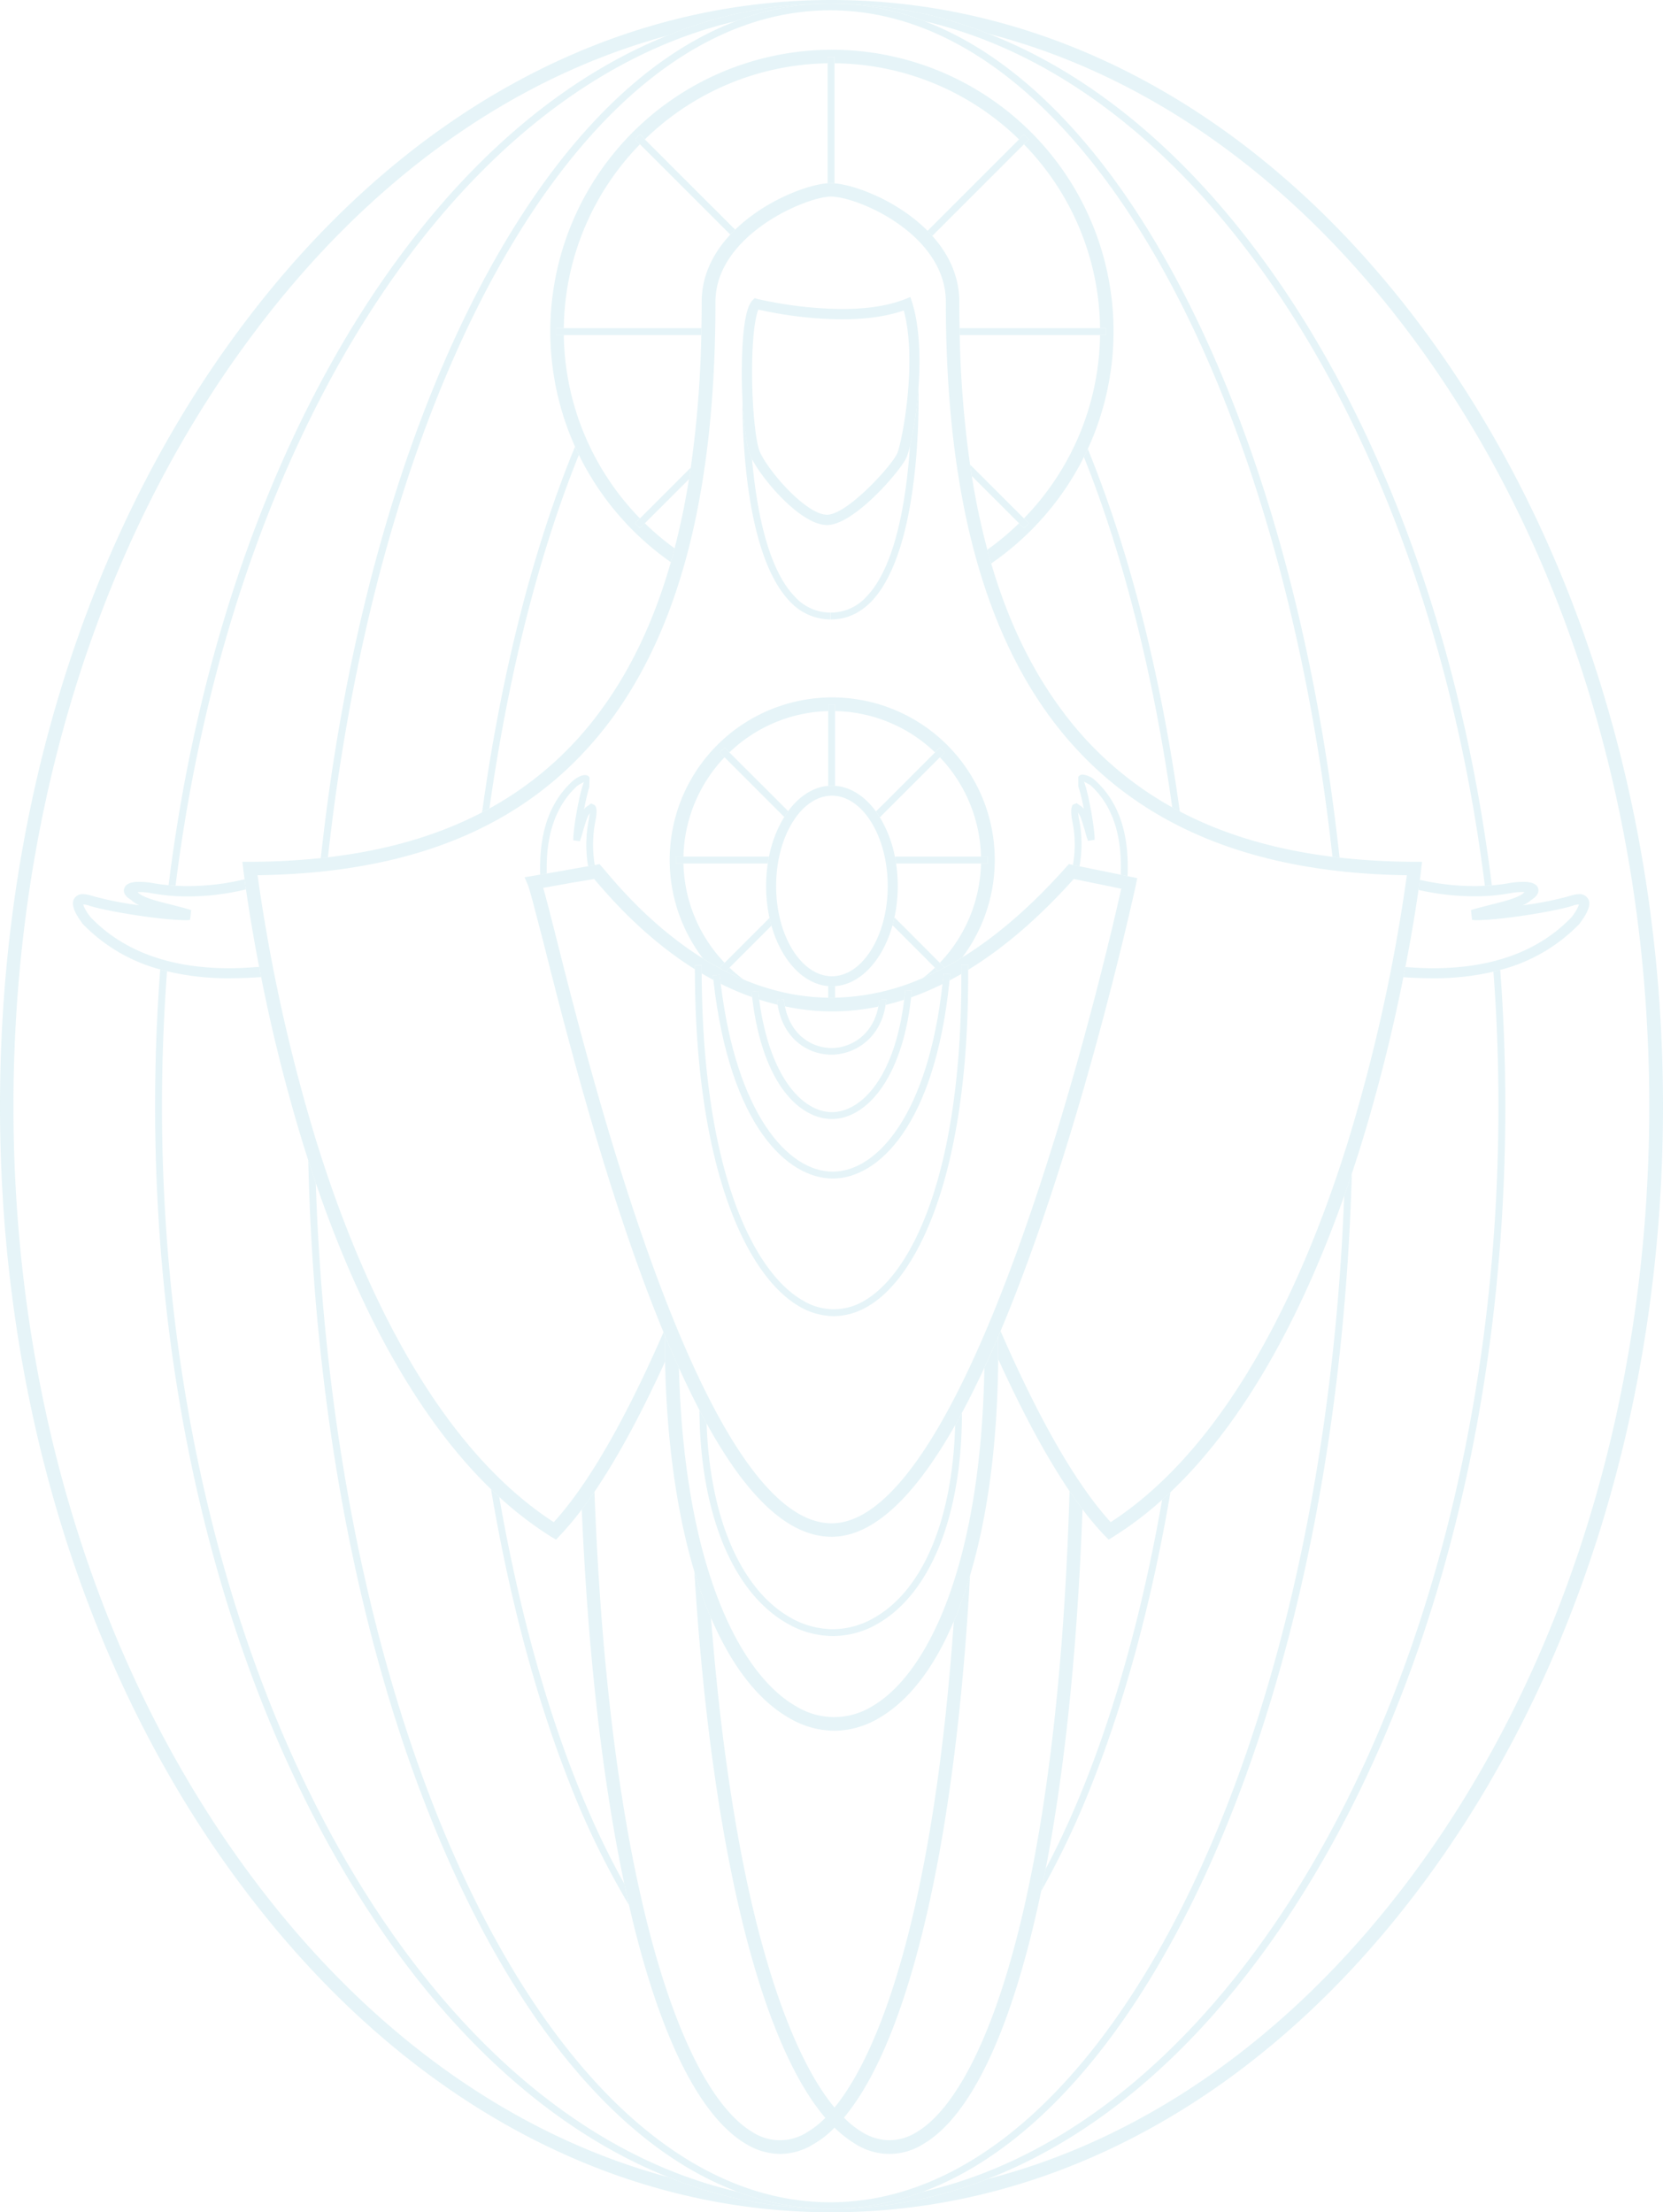 <svg xmlns="http://www.w3.org/2000/svg" width="630.689" height="839.182" viewBox="0 0 630.689 839.182">
  <g id="Group_126" data-name="Group 126" opacity="0.14">
    <g id="Group_129" data-name="Group 129">
      <path id="Path_95" data-name="Path 95" d="M315.29,839.182c-84.331,0-163.56-43.739-223.145-123.186C32.669,636.875,0,531.6,0,419.591c0-111.9,32.669-217.176,92.145-296.405C151.73,43.739,230.96,0,315.29,0c84.439,0,163.669,43.739,223.254,123.186,59.368,79.23,92.145,184.507,92.145,296.405,0,112.007-32.777,217.284-92.145,296.405C478.959,795.443,399.729,839.182,315.29,839.182m-.434-1.3h0a164.234,164.234,0,0,0,59.621-11.312c60.188-15.484,115.564-54.52,159.942-113.611,58.717-78.361,91.06-182.445,91.06-293.366,0-110.813-32.343-215.005-91.06-293.258C490.174,67.339,434.979,28.4,375.008,12.843a162.554,162.554,0,0,0-122.04.7C194.01,29.533,139.791,68.2,96.269,126.333,37.444,204.586,5.1,308.778,5.1,419.591,5.1,530.512,37.444,634.6,96.269,712.957c43.667,58.246,98.09,97.017,157.277,112.935a164.57,164.57,0,0,0,61.309,11.987" transform="translate(0 0)" fill="#46b1c9"/>
      <path id="Path_97" data-name="Path 97" d="M260.909,836.685A164.57,164.57,0,0,1,199.6,824.7C154.57,806.73,113.267,768.936,79.658,713.934,31.469,635.03,4.878,530.078,4.878,418.4q0-26.211,1.942-51.867c.844.241,1.7.47,2.581.687Q7.5,392.361,7.483,418.4c0,209.7,95.1,383.7,218.333,411.813a99.724,99.724,0,0,0,35.093,6.476m0,0a99.689,99.689,0,0,0,35.02-6.464C419.115,802.147,514.335,628.12,514.335,418.4q0-25.9-1.905-51.023c.868-.205,1.737-.422,2.581-.663q1.917,25.523,1.93,51.686c0,111.681-26.591,216.633-74.78,295.537-34.031,55.69-75.937,93.737-121.63,111.428a164.248,164.248,0,0,1-59.621,11.324M509.185,334.814C487.865,164.3,402.69,31.5,296.64,6.837a98.375,98.375,0,0,0-71.548.012C119.031,31.547,33.929,164.319,12.632,334.777c-.892-.048-1.761-.121-2.641-.193C19.868,254.945,43.769,181.7,79.658,122.86c33.465-54.7,74.551-92.434,119.363-110.523a162.63,162.63,0,0,1,122.04-.687c45.476,17.8,87.2,55.8,121.1,111.211,35.9,58.861,59.814,132.11,69.667,211.785-.868.072-1.749.121-2.641.169" transform="translate(53.947 1.194)" fill="#46b1c9"/>
      <path id="Path_99" data-name="Path 99" d="M55.446,65.011c-4.462,0-8.345-.193-11.312-.4.265-1.3.519-2.593.76-3.859,2.93.205,6.452.458,10.552.458,22.683,0,40.374-6.621,52.639-19.536,1.845-2.5,2.5-4.016,2.6-4.667a8.433,8.433,0,0,0-2.5.543c-6.946,2.171-27.133,5.427-36.576,5.427h-.109l-1.3-.109-.434-3.69c2.171-.76,4.667-1.3,7.055-1.954,5.318-1.3,11.4-2.822,13.133-4.775l.109-.109c-.277-.024-.591-.036-.953-.036a27.468,27.468,0,0,0-4.04.362,74.033,74.033,0,0,1-14.037,1.254A95.24,95.24,0,0,1,49.874,31.5c.2-1.471.386-2.75.519-3.823a93.505,93.505,0,0,0,20.67,2.376q2.008,0,3.98-.109c.892-.036,1.773-.1,2.641-.169a68,68,0,0,0,6.85-.9,30.015,30.015,0,0,1,4.993-.434c1.194,0,5.1,0,5.752,2.6.217.868.109,2.6-2.6,4.233a11.962,11.962,0,0,1-3.256,2.062A124.173,124.173,0,0,0,107,33.861a14.817,14.817,0,0,1,3.69-.76,3.708,3.708,0,0,1,3.582,1.954c.651,1.194.977,3.473-3.147,9.008l-.109.217a64.055,64.055,0,0,1-30.148,17.57c-.844.229-1.712.458-2.581.663a98.567,98.567,0,0,1-22.84,2.5" transform="translate(488.091 306.066)" fill="#46b1c9"/>
      <path id="Path_101" data-name="Path 101" d="M61.569,65.2a98.411,98.411,0,0,1-23.588-2.665c-.88-.217-1.737-.434-2.581-.675A63.887,63.887,0,0,1,5.892,44.469l-.109-.217c-4.124-5.535-3.69-7.814-3.147-9.008A3.708,3.708,0,0,1,6.217,33.29a14.817,14.817,0,0,1,3.69.76A127.524,127.524,0,0,0,27.49,37.522a9.9,9.9,0,0,1-3.147-2.062c-2.822-1.628-2.93-3.365-2.6-4.233.651-2.6,4.45-2.6,5.644-2.6a30.015,30.015,0,0,1,4.993.434c2,.374,4.076.651,6.2.844.88.084,1.749.145,2.641.193,1.544.1,3.123.145,4.7.145a92.529,92.529,0,0,0,21.466-2.581c.145,1.073.326,2.352.531,3.823a93.735,93.735,0,0,1-21.864,2.677,75.614,75.614,0,0,1-14.326-1.3,24.835,24.835,0,0,0-3.9-.362c-.362,0-.687.012-.989.036l.109.109c1.737,1.954,7.814,3.473,13.241,4.775,2.388.651,4.775,1.194,6.946,1.954l-.434,3.69-1.3.109c-9.551,0-29.63-3.256-36.684-5.427a8.433,8.433,0,0,0-2.5-.543c.109.651.76,2.171,2.6,4.667C21.086,54.779,38.886,61.4,61.569,61.4c4.426,0,8.236-.3,11.336-.519q.362,1.9.76,3.871l-.157.012c-3.039.217-7.272.434-11.939.434" transform="translate(25.366 305.878)" fill="#46b1c9"/>
      <path id="Path_103" data-name="Path 103" d="M207.647,836.685h0a99.724,99.724,0,0,1-35.093-6.476C132.8,815.364,96.268,775.327,67.2,713.825,32.269,639.781,12.058,542.812,9.694,438.958c.917,2.834,1.869,5.692,2.858,8.6,7.067,215.668,91.831,386.633,195.1,386.633,102.492,0,186.75-168.384,194.926-381.761,1-2.834,1.966-5.656,2.894-8.429-2.894,101.949-23.009,196.976-57.378,269.827-29.075,61.514-65.663,101.563-105.422,116.4a99.689,99.689,0,0,1-35.02,6.464M14.457,324.3c8.188-75.612,26.217-145.037,52.747-201.33C96.1,61.84,132.349,21.9,171.831,6.849a98.375,98.375,0,0,1,71.548-.012C282.861,21.875,319.2,61.815,348.09,122.968c26.506,56.257,44.535,125.61,52.723,201.161-.9-.1-1.8-.205-2.689-.314-20.2-183.808-97.9-321.1-190.476-321.1C115.044,2.713,37.31,140.1,17.159,324c-.892.109-1.8.205-2.7.3" transform="translate(107.209 1.194)" fill="#46b1c9"/>
      <path id="Path_104" data-name="Path 104" d="M70.887,567.294a311.743,311.743,0,0,1-22.792-46.947c-12.723-32.4-22.671-69.968-29.557-110.849,1.037,1,2.074,1.99,3.123,2.955,10.3,59.283,26.82,109.993,47.429,146.677.579,2.774,1.182,5.487,1.8,8.164m156.3-5.306c.579-2.762,1.158-5.571,1.7-8.429,19.066-35.949,34.381-84.15,44.173-140.033,1.073-.953,2.122-1.917,3.172-2.918-6.9,40.447-16.8,77.638-29.413,109.74a321.667,321.667,0,0,1-19.633,41.641M15.161,152.78c6.8-49.479,17.944-94.822,32.934-132.99.76-1.942,1.532-3.847,2.315-5.74.47,1.049.953,2.074,1.459,3.1-15,37.143-26.723,82.908-33.923,134.148q-1.375.76-2.786,1.483m264.6-.35c-.965-.506-1.917-1.025-2.858-1.544C269.757,100.2,258.192,54.871,243.4,17.981c.506-1.013,1-2.038,1.471-3.063.663,1.6,1.314,3.232,1.954,4.872,14.954,38.071,26.108,83.306,32.946,132.64" transform="translate(167.67 155.383)" fill="#46b1c9"/>
      <path id="Path_107" data-name="Path 107" d="M93.522,298.316a24.963,24.963,0,0,1-12.59-3.582c-18.4-10.588-33.706-42.726-44.716-90.782-.615-2.665-1.218-5.39-1.8-8.152-8.2-38.759-13.76-86.96-16.123-141.95q2.406-3.184,4.812-6.717c2.255,60.417,8.309,113.2,17.884,154.805,10.853,47.429,25.94,78.8,42.437,88.346a19.084,19.084,0,0,0,20.187-.109,34.076,34.076,0,0,0,7.055-5.535C85.249,254.854,67.329,179.448,60.986,77.414q1.176,3.925,2.472,7.634c1.206,3.449,2.5,6.753,3.847,9.9,3.147,40.652,8.261,76.769,15.146,106.99,8.466,36.793,19.428,64.035,31.692,78.8,19.138-23.467,38.023-81.388,45.246-184.483q2.261-5.354,4.245-11.312.995-2.967,1.905-6.054c-2.653,47.875-7.875,90-15.472,124.355-8.466,38.421-19.536,65.988-32.343,81.292A34.48,34.48,0,0,0,125,290.285a19.978,19.978,0,0,0,9.973,2.834,19.728,19.728,0,0,0,10.106-2.942c25.1-14.592,53.579-87.225,58.21-243.272q2.442,3.6,4.908,6.862c-1.905,52.2-6.621,98.464-13.977,136.451-.543,2.858-1.121,5.668-1.7,8.429-.326,1.544-.651,3.087-.989,4.595-10.853,49.383-26.048,81.075-43.848,91.385a23.872,23.872,0,0,1-25.288.109,43.471,43.471,0,0,1-8.249-6.4,35.267,35.267,0,0,1-8.032,6.295,24.077,24.077,0,0,1-12.59,3.69" transform="translate(202.341 518.725)" fill="#46b1c9"/>
      <path id="Path_109" data-name="Path 109" d="M184.5,196.42c-.507-1.712-.989-3.449-1.459-5.21a102.055,102.055,0,0,0,12.023-10.045l1.869,1.869,1.845-1.845-1.869-1.869a101.41,101.41,0,0,0,28.882-69.546h2.183v-2.6h-2.183a101.385,101.385,0,0,0-28.882-69.763l1.869-1.869-1.845-1.845-1.869,1.869a101.339,101.339,0,0,0-69.98-28.882V4.171h-2.6v2.52a101.317,101.317,0,0,0-69.329,28.87l-1.869-1.869-1.845,1.845L51.3,37.406A101.384,101.384,0,0,0,22.42,107.169H19.478v2.6H22.42A101.41,101.41,0,0,0,51.3,179.32l-1.869,1.869,1.845,1.845,1.869-1.869a101.31,101.31,0,0,0,11.288,9.515c-.458,1.773-.941,3.521-1.423,5.246a107.342,107.342,0,0,1-34.875-40.7c-.506-1.037-.989-2.062-1.459-3.111a106.8,106.8,0,1,1,194.456.868c-.47,1.025-.965,2.05-1.471,3.063A107.463,107.463,0,0,1,184.5,196.42" transform="translate(191.403 17.319)" fill="#46b1c9"/>
      <path id="Path_110" data-name="Path 110" d="M225.98,12.928H170.556c-.024-.868-.024-1.737-.048-2.6H225.98Zm-153.394,0h-55.1v-2.6H72.634c-.012.868-.024,1.737-.048,2.6" transform="translate(193.394 114.165)" fill="#46b1c9"/>
      <path id="Path_111" data-name="Path 111" d="M167.468,153.572,165.6,151.7l-17.92-17.92c-.229-1.447-.446-2.894-.663-4.353l20.428,20.428,1.869,1.869ZM56.1,42.2,21.84,7.944,19.971,6.075,21.816,4.23,23.685,6.1,57.934,40.336c-.627.615-1.23,1.23-1.833,1.869" transform="translate(220.865 46.781)" fill="#46b1c9"/>
      <path id="Path_112" data-name="Path 112" d="M28.633,49.826q-.687-.054-1.3-.072c-.41,0-.844.024-1.3.06V1.782h2.6V49.826Z" transform="translate(287.851 19.708)" fill="#46b1c9"/>
      <path id="Path_113" data-name="Path 113" d="M21.816,153.572l-1.845-1.845,1.869-1.869L41.111,130.6c-.217,1.459-.434,2.906-.675,4.353L23.685,151.7ZM132.7,42.687c-.579-.651-1.17-1.278-1.785-1.905L165.6,6.1l1.869-1.869,1.845,1.845-1.869,1.869L132.7,42.687" transform="translate(220.865 46.781)" fill="#46b1c9"/>
      <path id="Path_115" data-name="Path 115" d="M336.154,520.318l-1.519-1.519a114.026,114.026,0,0,1-8.405-10.009q-2.46-3.256-4.908-6.862c-9.3-13.723-18.4-31.065-27.061-50.094q.054-4.215.012-8.538c.289-.687.591-1.387.88-2.086,13.121,30.112,27.363,56.655,41.761,72.488,46.778-30.389,74.888-95.4,90.191-145A654.29,654.29,0,0,0,449.246,268.3C331.6,266.675,274.4,195.477,274.4,50.8c0-25.288-32.669-39.723-43.522-39.94-9.334,0-43.848,14.543-43.848,39.94,0,70.33-12.915,121.992-39.181,157.916-28.87,39.289-72.826,58.717-134.473,59.585A654.283,654.283,0,0,0,35.516,368.7c15.3,49.6,43.413,114.612,90.191,145,14.363-15.762,28.556-42.135,41.629-72.066.157.386.326.772.482,1.158q-.018,5.065.1,10.021c-8.574,18.752-17.582,35.816-26.772,49.347q-2.406,3.527-4.812,6.717a116.1,116.1,0,0,1-8.345,9.925l-1.411,1.519-1.845-1.085a136.066,136.066,0,0,1-19.7-15.1c-1.049-.965-2.086-1.954-3.123-2.943-31.607-30.631-52.88-76.48-66.447-116.143q-1.483-4.359-2.858-8.586-1.013-3.166-1.966-6.247a637.94,637.94,0,0,1-15.906-63.287q-.4-1.972-.76-3.871c-2.46-12.723-4.064-22.949-4.993-29.4-.205-1.471-.386-2.75-.531-3.823-.314-2.388-.482-3.726-.494-3.811L7.623,263.2h2.93a263.95,263.95,0,0,0,26.808-1.411c.9-.1,1.809-.193,2.7-.3,22.237-2.617,41.665-8.273,58.463-17.028q1.411-.724,2.786-1.483a129.186,129.186,0,0,0,42.3-37.3c11.42-15.556,20.223-34.176,26.494-56.124.482-1.737.965-3.485,1.423-5.258q3.256-12.427,5.463-26.265c.241-1.447.458-2.894.675-4.365a413.644,413.644,0,0,0,4-50.275c.024-.868.036-1.737.048-2.6q.09-4.92.1-9.985c0-10.142,4.486-18.68,10.841-25.517.6-.639,1.206-1.254,1.833-1.857C205.721,12.5,221.531,6.435,229.574,5.808c.458-.024.892-.048,1.3-.048s.844.036,1.3.072c8.333.724,24.239,6.886,35.3,18.029.615.615,1.206,1.254,1.785,1.905C275.3,32.5,279.5,40.865,279.5,50.8c0,3.377.036,6.693.1,9.985.024.868.024,1.737.048,2.6a409.158,409.158,0,0,0,3.931,49.117c.217,1.459.434,2.918.663,4.353a274.308,274.308,0,0,0,5.9,27.965c.47,1.761.953,3.5,1.459,5.21,6.355,21.707,15.255,40.182,26.76,55.642a130.7,130.7,0,0,0,41.918,36.889c.941.531,1.893,1.049,2.858,1.544,16.666,8.743,35.913,14.459,57.9,17.2.892.109,1.785.217,2.689.314a263.958,263.958,0,0,0,28.46,1.58H455l-.326,2.822c0,.084-.157,1.5-.494,4.016-.133,1.073-.314,2.352-.519,3.823-.929,6.488-2.532,16.642-4.981,29.256-.241,1.266-.494,2.557-.76,3.859a646.646,646.646,0,0,1-15.93,63.239q-1.7,5.517-3.618,11.275-1.393,4.179-2.894,8.441C411.694,428.92,390.59,472.913,359.6,502.3c-1.049.989-2.1,1.954-3.172,2.906a134.847,134.847,0,0,1-18.535,14.025Z" transform="translate(84.305 63.702)" fill="#46b1c9"/>
      <path id="Path_117" data-name="Path 117" d="M56.872,100.207V97.6a18.108,18.108,0,0,0,13.567-6.078c11.2-11.613,15.134-37.5,16.461-57.04a142.548,142.548,0,0,0,3.244-22.3c.217,11.77.024,62.515-17.86,81.183-4.45,4.558-9.551,6.838-15.412,6.838m-.109,0a21.048,21.048,0,0,1-15.412-6.838c-16.413-17.028-18.017-60.8-18-77.264.422,9.177,1.435,18.415,3.027,22.02.181.4.386.82.627,1.278,1.664,18.764,5.849,41.46,16.2,52.12A18.108,18.108,0,0,0,56.763,97.6v2.6" transform="translate(258.201 134.768)" fill="#46b1c9"/>
      <path id="Path_119" data-name="Path 119" d="M55.671,95.843c-9.877,0-24.143-16.762-28.46-24.987-.241-.458-.446-.88-.627-1.278-1.592-3.606-2.6-12.843-3.027-22.02-.133-2.7-.205-5.39-.229-7.935,0-9.117.326-25.071,4.016-28.978l.868-.868L29.3,10.1a151.188,151.188,0,0,0,31.909,3.8c9.551,0,17.691-1.194,24.2-3.8l1.845-.76.651,1.954c2.918,9.262,3.22,21.405,2.448,32.343a142.547,142.547,0,0,1-3.244,22.3,28.84,28.84,0,0,1-1.375,4.4C83.456,75.33,65.873,95.843,55.671,95.843M29.623,14.117c-1.3,2.93-2.5,11.613-2.388,25.505.109,12.7,1.411,24.854,2.93,28.436,3.365,7.6,17.691,23.877,25.505,23.877,7.6,0,24.42-18.451,26.591-23.226C84,64.8,90.076,34.088,84.758,14.443c-6.512,2.279-14.435,3.365-23.552,3.365a149.227,149.227,0,0,1-31.583-3.69" transform="translate(257.991 103.316)" fill="#46b1c9"/>
      <path id="Path_121" data-name="Path 121" d="M49.074,128.907c-2.3-.965-4.546-1.99-6.729-3.1l1.4-1.4a57.739,57.739,0,0,0,5.33,4.5m68.026-.567a56.848,56.848,0,0,0,4.57-3.931l1.218,1.23q-2.894,1.429-5.788,2.7m-76.613-3.509c-2.352-1.242-4.607-2.557-6.8-3.919a61.644,61.644,0,1,1,98.368-.422c-2.243,1.4-4.486,2.677-6.729,3.871l-1.809-1.8A56.266,56.266,0,0,0,139.133,84.89h2.4V82.3h-2.4A56.516,56.516,0,0,0,123.54,44.6l1.821-1.809-.917-.929.048-.036-.048.036-.929-.929-1.809,1.821A56.171,56.171,0,0,0,83.792,27.078v-2.52h-2.6v2.52a56.2,56.2,0,0,0-37.48,15.677L41.9,40.934l-.929.929-.048-.036.048.036-.917.929L41.874,44.6A56.458,56.458,0,0,0,26.282,82.3H23.448V84.89h2.834A56.266,56.266,0,0,0,41.9,122.564l-1.845,1.845.434.422" transform="translate(232.909 242.652)" fill="#46b1c9"/>
      <path id="Path_122" data-name="Path 122" d="M139.343,29.551h-34.61c-.133-.88-.277-1.749-.458-2.6h35.068Zm-83.257,0H21.258v-2.6H56.543c-.181.856-.326,1.725-.458,2.6" transform="translate(235.098 298.004)" fill="#46b1c9"/>
      <path id="Path_123" data-name="Path 123" d="M22.755,23.648l-.048-.06Z" transform="translate(251.123 260.867)" fill="#46b1c9"/>
      <path id="Path_124" data-name="Path 124" d="M105.47,108.2l-1.218-1.206-16.087-16.1q.4-1.447.724-2.967L106.1,105.146l1.809,1.8c-.808.434-1.628.856-2.436,1.254M47.091,49.818,24.456,27.183l-1.821-1.821.917-.917.929-.929,1.809,1.821L48.575,47.611q-.778,1.049-1.483,2.207" transform="translate(250.327 260.081)" fill="#46b1c9"/>
      <path id="Path_125" data-name="Path 125" d="M26.154,22.158" transform="translate(289.245 245.052)" fill="#46b1c9"/>
      <path id="Path_126" data-name="Path 126" d="M27.348,133.4c-.434,0-.868-.012-1.3-.012v-4.4a13.821,13.821,0,0,0,1.411.072c.4,0,.8-.024,1.194-.048v4.365c-.434,0-.868.024-1.3.024m-1.3-80.363V22.158h2.6V53.03c-.4-.036-.8-.048-1.194-.048-.47,0-.941.024-1.411.06" transform="translate(288.05 245.052)" fill="#46b1c9"/>
      <path id="Path_127" data-name="Path 127" d="M29.633,23.649h0l.048-.06Z" transform="translate(327.72 260.872)" fill="#46b1c9"/>
      <path id="Path_128" data-name="Path 128" d="M24.926,108.378c-.615-.314-1.242-.639-1.857-.965l-.434-.434,1.845-1.833,17.028-17.04c.229,1,.47,1.99.736,2.955L26.325,106.979ZM83.354,49.951c-.47-.772-.965-1.507-1.471-2.219l22.406-22.394,1.809-1.821.929.929.917.917-1.821,1.821L83.354,49.951" transform="translate(250.327 260.081)" fill="#46b1c9"/>
      <path id="Path_130" data-name="Path 130" d="M49.056,100.8c-.47,0-.941-.024-1.411-.06C37.973,99.9,29.773,90.7,26.119,77.811c-.265-.953-.506-1.942-.736-2.942a56.433,56.433,0,0,1-1.29-12.059,58.29,58.29,0,0,1,.639-8.574c.133-.88.277-1.749.458-2.6a45.39,45.39,0,0,1,5.776-15.05q.705-1.158,1.483-2.207c4.088-5.559,9.37-9.1,15.195-9.6.47-.036.941-.06,1.411-.06.4,0,.8.012,1.194.048,5.957.422,11.36,4.028,15.508,9.732.506.712,1,1.447,1.471,2.219A45.4,45.4,0,0,1,72.921,51.63c.181.856.326,1.725.458,2.6a58.289,58.289,0,0,1,.639,8.574,56.312,56.312,0,0,1-1.254,11.878q-.326,1.5-.724,2.967c-3.654,13.06-11.987,22.394-21.791,23.094-.4.024-.8.048-1.194.048m0-72.283c-11.613,0-21.164,15.412-21.164,34.3C27.892,81.586,37.443,97,49.056,97S70.22,81.586,70.22,62.809c0-18.885-9.551-34.3-21.164-34.3" transform="translate(266.451 273.319)" fill="#46b1c9"/>
      <path id="Path_132" data-name="Path 132" d="M85.161,192.03a34.08,34.08,0,0,1-17.148-4.884c-11.577-6.572-21.731-19.632-29.581-37.963-1.351-3.148-2.641-6.452-3.847-9.9q-1.3-3.708-2.472-7.634C25.468,109.46,21.645,82.29,21.006,52.021Q20.9,47.065,20.909,42c1.8,4.305,3.57,8.417,5.354,12.349C28.253,131.082,50.02,170.962,70.618,182.7a27.522,27.522,0,0,0,29.2-.109c19.946-11.722,40.965-51.529,42.292-128.251q2.623-5.662,5.258-11.83.036,4.323-.012,8.538c-.3,31.74-3.883,59.283-10.685,82.075q-.9,3.093-1.905,6.054-1.972,5.969-4.245,11.312c-7.4,17.558-17,30.052-28.1,36.552a33.55,33.55,0,0,1-17.257,4.993" transform="translate(231.214 464.49)" fill="#46b1c9"/>
      <path id="Path_134" data-name="Path 134" d="M72.573,130.071A34.926,34.926,0,0,1,55.1,125.187C34.574,113.43,22.249,83.33,22,44.354c.9,1.737,1.809,3.413,2.713,5.053C25.927,84.946,37.516,112.2,56.4,123.017a32.679,32.679,0,0,0,16.159,4.45A31.428,31.428,0,0,0,88.853,122.8c18.246-10.745,29.2-37.577,30.124-72.73.856-1.519,1.712-3.063,2.569-4.667.024,38.361-11.613,67.93-31.39,79.676a34.089,34.089,0,0,1-17.582,4.993" transform="translate(243.26 490.524)" fill="#46b1c9"/>
      <path id="Path_135" data-name="Path 135" d="M55.058,62.882l-2.581-.531c.2-7.79.1-23.588-11.649-34.1l-2.279-1.194.326.977c1.411,4.124,3.69,16.28,3.69,21.056l-2.5.434c-.434-1.194-.868-2.6-1.194-3.907-.76-2.5-1.628-5.644-2.6-6.838l.326,2.171a48.128,48.128,0,0,1,.229,18.2l-2.508-.519a43.959,43.959,0,0,0-.326-17.136c-.651-3.907-.109-5.1.326-5.752l1.411-.543,2.062,1.411.651.76A60.36,60.36,0,0,0,36.378,28.9v-3.69a1.9,1.9,0,0,1,1.676-.844,8.351,8.351,0,0,1,4.293,1.821l.109.109c12.988,11.517,12.831,28.665,12.6,36.588" transform="translate(372.576 269.46)" fill="#46b1c9"/>
      <path id="Path_136" data-name="Path 136" d="M17.019,62.161c-.193-8.224.048-24.661,12.626-35.8l.109-.109c1.773-1.266,3.184-1.869,4.233-1.869a2.009,2.009,0,0,1,1.737.892l-.109,3.69a79.437,79.437,0,0,0-1.954,8.466l.543-.76,2.171-1.52,1.3.651c.543.543,1.085,1.737.326,5.644a47.585,47.585,0,0,0-.3,17.1c-.543.1-1.411.241-2.52.434a49.1,49.1,0,0,1,.326-17.968l.326-2.171c-.977,1.194-1.845,4.233-2.6,6.838a38.855,38.855,0,0,1-1.194,3.8l-2.5-.326c0-4.775,2.279-17.04,3.69-21.056l.326-1.085-2.279,1.3C19.817,38.573,19.335,53.84,19.5,61.739c-.832.145-1.664.277-2.484.422" transform="translate(187.856 269.614)" fill="#46b1c9"/>
      <path id="Path_138" data-name="Path 138" d="M132.954,282.343c-15.87,0-31.547-14.158-47.429-43-.9-1.64-1.809-3.316-2.713-5.053q-3.871-7.435-7.778-16.039c-1.785-3.931-3.557-8.044-5.354-12.349-.157-.386-.326-.772-.482-1.158-1.749-4.245-3.509-8.646-5.27-13.241C45.367,142.877,31.149,86.656,23.552,56.484c-2.93-11.179-4.993-19.319-5.752-21.273l-1.3-3.039,3.256-.543c.88-.145,1.773-.3,2.677-.446.82-.145,1.652-.289,2.484-.434,2.979-.506,5.957-1.025,8.622-1.507,2.762-.506,5.222-.929,7.055-1.242,1.109-.193,1.978-.338,2.52-.446l.3-.048,1.519-.326,1.411,1.628C51.927,35.465,65.1,51.118,84.15,62.984c2.195,1.363,4.45,2.677,6.8,3.919.615.326,1.242.639,1.857.965q3.274,1.646,6.729,3.1a90.276,90.276,0,0,0,18.656,5.6,84.6,84.6,0,0,0,13.458,1.29c.434,0,.868.012,1.3.012s.868-.012,1.3-.024a87.307,87.307,0,0,0,33.308-7.453c1.93-.832,3.859-1.724,5.788-2.7.808-.41,1.628-.832,2.436-1.254q3.365-1.809,6.729-3.871,19.862-12.282,39.434-34.3l.977-1.085,1.519.314,2.508.519,15.653,3.2,2.581.543,3.678.748-.543,2.6c-.109.543-13.458,62.081-33.971,122.86q-8.7,25.849-17.341,46.356c-.289.7-.591,1.4-.88,2.086q-2.641,6.168-5.258,11.83-4.269,9.207-8.514,17.1c-.856,1.6-1.712,3.147-2.569,4.667-15.93,28.158-31.607,42.34-46.838,42.34M42.871,32.824c-1.845.326-4.884.868-8.466,1.411-3.365.651-7.163,1.3-10.853,1.954,1.085,3.69,2.713,10.094,4.993,19.1C42.328,110.1,84.656,277.241,132.954,277.241c23.443,0,49.817-41.785,76.516-120.906,18.125-53.507,30.606-107.665,33.32-119.821l-18.017-3.69q-19.735,22.032-40.037,34.465c0-.663,0-1.339-.012-2.014h-2.6c.012,1.194.024,2.388.024,3.57-1.5.868-2.991,1.688-4.486,2.472.084-.772.157-1.556.229-2.352l-2.5-.217c-.121,1.339-.253,2.641-.4,3.931a109.339,109.339,0,0,1-11.9,5.065c.084-.82.181-1.64.253-2.484l-2.5-.217c-.109,1.218-.241,2.412-.386,3.582-2.34.76-4.691,1.423-7.031,1.99.1-.675.193-1.375.253-2.1l-2.6-.217a27.274,27.274,0,0,1-.4,2.93,86.6,86.6,0,0,1-17.727,1.845,84.717,84.717,0,0,1-15.629-1.519c-.7-.133-1.4-.265-2.086-.41-.169-.868-.314-1.785-.41-2.737l-2.6.326c.06.615.145,1.206.241,1.8q-3.582-.868-7.006-1.978-.217-1.61-.4-3.292l-2.5.326c.072.7.145,1.387.229,2.062A103.888,103.888,0,0,1,90.9,72.583c-.133-1.122-.265-2.255-.386-3.4l-2.6.217c.06.579.121,1.158.193,1.737-1.507-.808-2.979-1.64-4.426-2.5V65.6h-2.6V67.06C62.105,55.194,48.9,39.9,42.871,32.824" transform="translate(182.445 300.591)" fill="#46b1c9"/>
      <path id="Path_139" data-name="Path 139" d="M45.273,52.583h-.217c-8.827,0-18.258-5.873-20.38-18.933-.1-.591-.181-1.182-.241-1.8l2.6-.326c.1.953.241,1.869.41,2.737,2.195,10.974,10.287,15.822,17.824,15.822,7.38-.1,15.593-5.065,17.619-15.737a27.271,27.271,0,0,0,.4-2.93l2.6.217c-.06.724-.157,1.423-.253,2.1-1.99,12.771-11.71,18.752-20.368,18.849" transform="translate(270.234 347.472)" fill="#46b1c9"/>
      <path id="Path_140" data-name="Path 140" d="M54.241,79.989h-.109c-11.6,0-26.217-12.2-30.269-46.223-.084-.687-.157-1.375-.229-2.074l2.5-.326q.181,1.682.4,3.292c3.9,29.485,16.509,42.726,27.6,42.726h.109c11.167-.109,23.733-13.362,27.29-42.654.145-1.17.277-2.364.386-3.582l2.5.217c-.072.844-.169,1.664-.253,2.484C80.65,65.53,66.722,79.881,54.241,79.989" transform="translate(261.375 344.486)" fill="#46b1c9"/>
      <path id="Path_141" data-name="Path 141" d="M68,108.337h-.109c-17.076,0-39.048-19.777-45.283-75.322-.072-.579-.133-1.158-.193-1.737l2.6-.217c.121,1.146.253,2.279.386,3.4,5.933,49.166,25.4,71.27,42.485,71.27H68c16.919-.109,36.106-22.165,41.5-71.174.145-1.29.277-2.593.4-3.931l2.5.217c-.072.8-.145,1.58-.229,2.352-5.6,55.183-27.145,75.033-44.161,75.141" transform="translate(247.938 338.713)" fill="#46b1c9"/>
      <path id="Path_142" data-name="Path 142" d="M74.491,163.727a26.663,26.663,0,0,1-13.024-3.69c-19.09-11-39.47-50.311-39.615-127.913V30.665h2.6V33.7c.314,75.371,19.886,113.562,38.312,124.054a22.427,22.427,0,0,0,23.552,0c17.956-10.576,36.853-48.611,36.6-123.849,0-1.182-.012-2.376-.024-3.57h2.6c.012.675.012,1.351.012,2.014.4,77.348-19.162,116.6-37.89,127.575a25.785,25.785,0,0,1-13.133,3.8" transform="translate(241.668 335.528)" fill="#46b1c9"/>
    </g>
  </g>
</svg>
